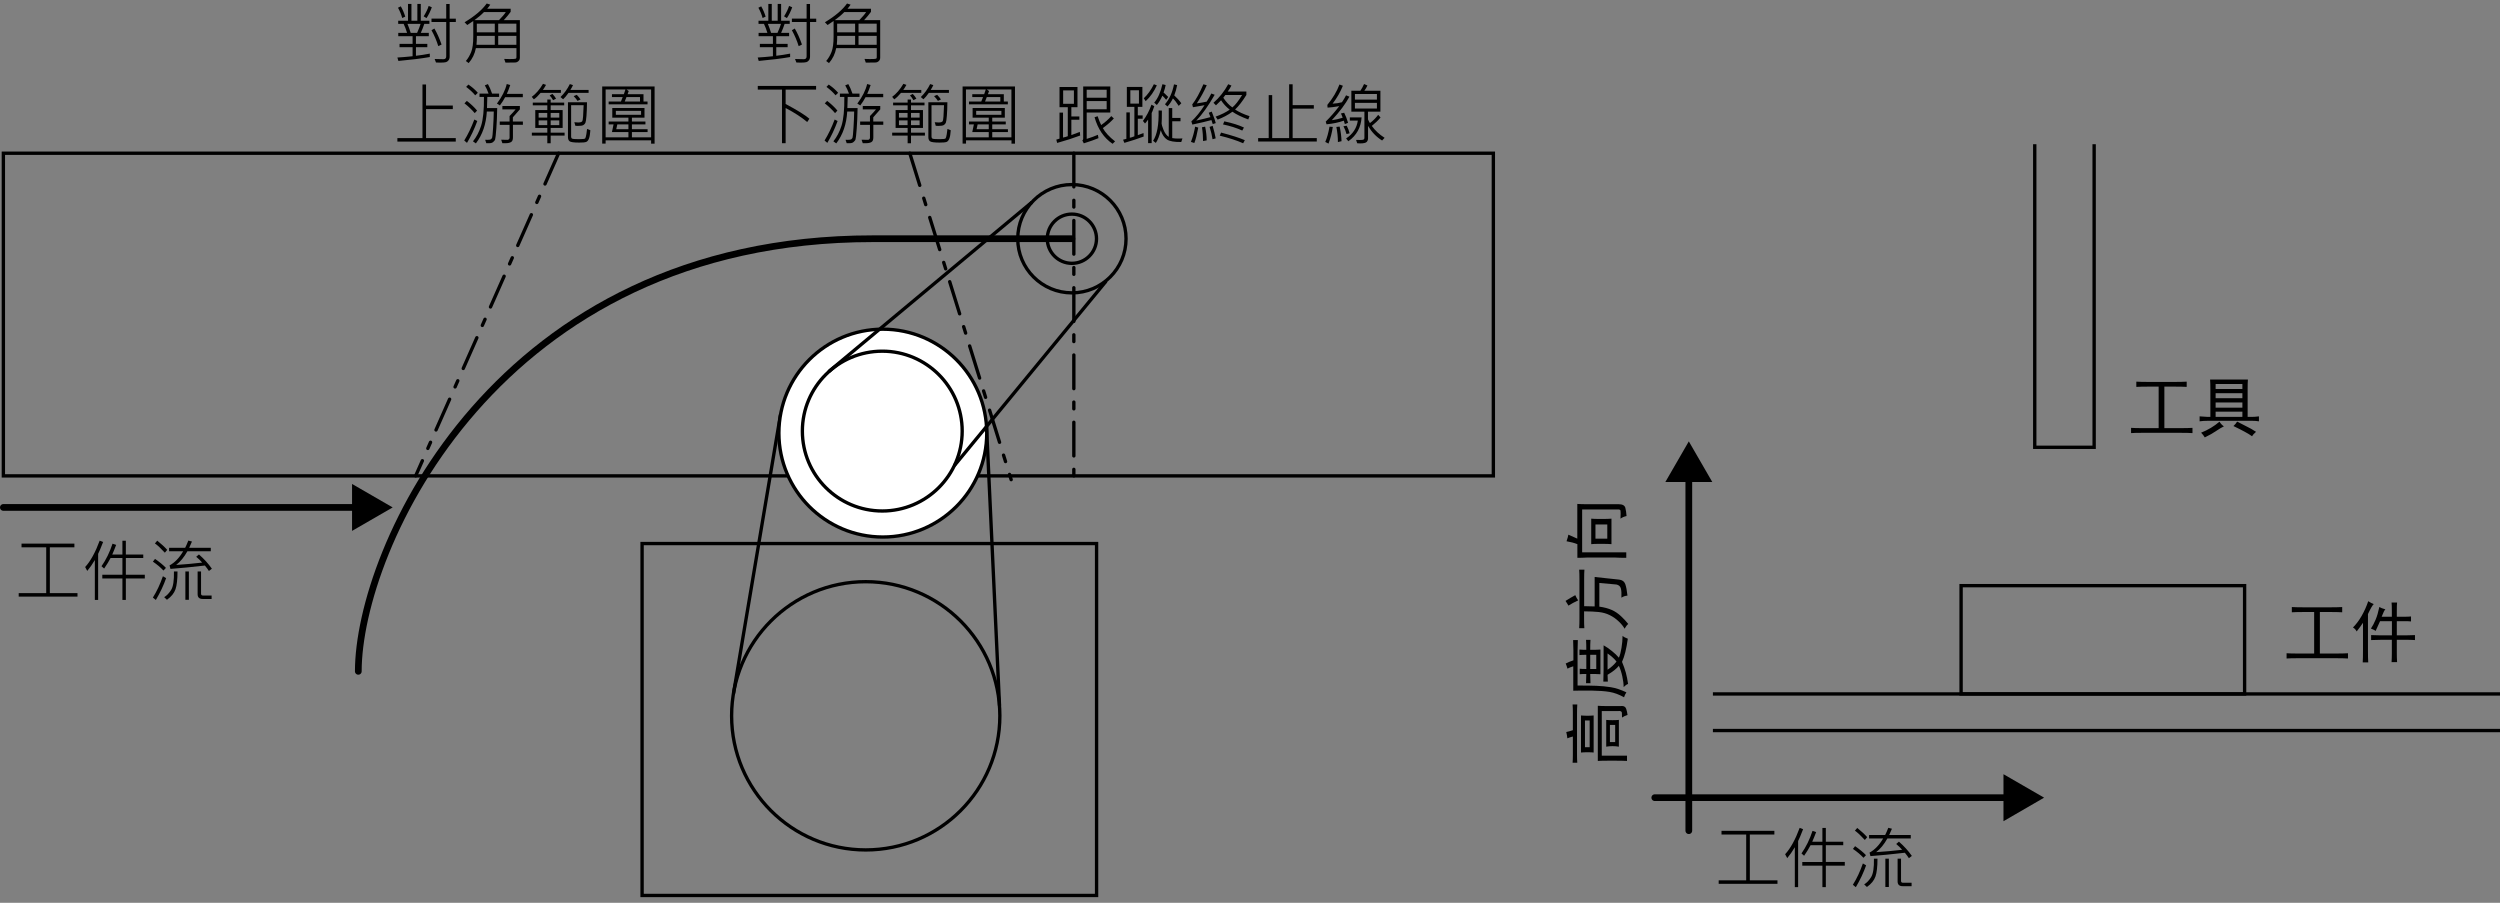 <?xml version="1.0" encoding="UTF-8"?>
<svg xmlns="http://www.w3.org/2000/svg" width="131.12mm" height="47.35mm" version="1.1" viewBox="0 0 371.68 134.22">
  <rect x="0" y="0" width="371.68" height="134.22" fill="#808080" stroke="none"/>
  <g id="_レイヤー_4" data-name="レイヤー 4">
    <rect x=".5" y="22.78" width="221.52" height="47.97" fill="none" stroke="#000" stroke-miterlimit="10" stroke-width=".5"/>
    <g>
      <line x1=".5" y1="75.44" x2="53.36" y2="75.44" fill="none" stroke="#000" stroke-linecap="round" stroke-miterlimit="10"/>
      <polygon points="52.34 78.93 58.38 75.44 52.34 71.95 52.34 78.93" fill="#000" stroke-width="0"/>
    </g>
    <g>
      <line x1="246.02" y1="118.59" x2="298.88" y2="118.59" fill="none" stroke="#000" stroke-linecap="round" stroke-miterlimit="10"/>
      <polygon points="297.86 122.09 303.9 118.59 297.86 115.1 297.86 122.09" fill="#000" stroke-width="0"/>
    </g>
    <g>
      <line x1="251.08" y1="123.5" x2="251.08" y2="70.64" fill="none" stroke="#000" stroke-linecap="round" stroke-miterlimit="10"/>
      <polygon points="254.57 71.66 251.08 65.62 247.59 71.66 254.57 71.66" fill="#000" stroke-width="0"/>
    </g>
    <line x1="135.26" y1="22.78" x2="150.33" y2="71.31" fill="none" stroke="#000" stroke-dasharray="0 0 0 0 5 2 1 2" stroke-linecap="round" stroke-miterlimit="10" stroke-width=".5"/>
    <line x1="83.05" y1="22.78" x2="61.8" y2="70.74" fill="none" stroke="#000" stroke-dasharray="0 0 0 0 5 2 1 2" stroke-linecap="round" stroke-miterlimit="10" stroke-width=".5"/>
    <line x1="159.65" y1="22.78" x2="159.65" y2="70.74" fill="none" stroke="#000" stroke-dasharray="0 0 0 0 5 2 1 2" stroke-linecap="round" stroke-miterlimit="10" stroke-width=".5"/>
    <line x1="146.67" y1="63.44" x2="148.6" y2="104.9" fill="none" stroke="#000" stroke-miterlimit="10" stroke-width=".5"/>
    <line x1="116.04" y1="61.64" x2="109.05" y2="103.1" fill="none" stroke="#000" stroke-miterlimit="10" stroke-width=".5"/>
    <circle cx="128.71" cy="106.42" r="19.94" fill="none" stroke="#000" stroke-miterlimit="10" stroke-width=".5"/>
    <circle cx="159.36" cy="35.49" r="8.05" fill="none" stroke="#000" stroke-miterlimit="10" stroke-width=".5"/>
    <circle cx="159.36" cy="35.49" r="3.66" fill="none" stroke="#000" stroke-miterlimit="10" stroke-width=".5"/>
    <circle cx="131.25" cy="64.39" r="15.45" fill="#fff" stroke="#000" stroke-miterlimit="10" stroke-width=".5"/>
    <circle cx="131.17" cy="64.09" r="11.88" fill="none" stroke="#000" stroke-miterlimit="10" stroke-width=".5"/>
    <line x1="164.44" y1="41.81" x2="141.87" y2="69.24" fill="none" stroke="#000" stroke-miterlimit="10" stroke-width=".5"/>
    <line x1="153.42" y1="30.06" x2="123.2" y2="55.25" fill="none" stroke="#000" stroke-miterlimit="10" stroke-width=".5"/>
    <rect x="95.46" y="80.81" width="67.57" height="52.32" fill="none" stroke="#000" stroke-miterlimit="10" stroke-width=".5"/>
    <path d="M53.27,99.81c0-18.04,20.42-64.32,76.47-64.32,21.57,0,29.62,0,29.62,0" fill="none" stroke="#000" stroke-linecap="round" stroke-miterlimit="10"/>
    <line x1="254.66" y1="108.61" x2="371.68" y2="108.61" fill="none" stroke="#000" stroke-miterlimit="10" stroke-width=".5"/>
    <line x1="254.66" y1="103.17" x2="371.68" y2="103.17" fill="none" stroke="#000" stroke-miterlimit="10" stroke-width=".5"/>
    <rect x="291.56" y="87.07" width="42.15" height="16.1" fill="none" stroke="#000" stroke-miterlimit="10" stroke-width=".5"/>
    <polyline points="311.34 21.44 311.34 66.5 302.51 66.5 302.51 21.44" fill="none" stroke="#000" stroke-miterlimit="10" stroke-width=".5"/>
  </g>
  <g id="_アウトライン" data-name="アウトライン">
    <g>
      <path d="M323.38,56.78c.62,0,1.2-.01,1.72-.04v.78c-.52-.03-1.09-.04-1.72-.04h-1.6v6.17h2.54c.6,0,1.15-.01,1.64-.04v.78c-.5-.03-1.03-.04-1.6-.04h-6.05c-.57,0-1.07.01-1.48.04v-.78c.44.03.95.04,1.52.04h2.58v-6.17h-1.56c-.68,0-1.26.01-1.76.04v-.78c.49.03,1.08.04,1.76.04h4.02Z" fill="#000" stroke-width="0"/>
      <path d="M334.16,57.72v4.26h.59c.36,0,.73-.03,1.09-.08v.74c-.31-.05-.66-.08-1.05-.08h-6.48c-.55,0-.98.03-1.29.08v-.74c.31.03.72.05,1.21.08h.39v-4.18c0-.52-.01-.98-.04-1.37h5.62c-.03.34-.04.77-.04,1.29ZM329.49,64.07c-.48.33-1.05.64-1.7.96-.16-.26-.34-.5-.55-.7,1.04-.42,1.95-.96,2.73-1.64.18.29.4.52.66.7-.29.13-.67.36-1.15.68ZM333.38,57.83v-.74h-3.98v.74h3.98ZM333.38,59.2v-.74h-3.98v.74h3.98ZM333.38,60.61v-.78h-3.98v.78h3.98ZM333.38,61.98v-.78h-3.98v.78h3.98ZM333.89,63.34c.55.26,1.05.55,1.52.86-.26.21-.46.43-.59.66-.5-.37-1.42-.87-2.77-1.52.23-.21.42-.43.55-.66l1.29.66Z" fill="#000" stroke-width="0"/>
    </g>
    <g>
      <path d="M346.5,90.29c.62,0,1.2-.01,1.72-.04v.78c-.52-.03-1.09-.04-1.72-.04h-1.6v6.17h2.54c.6,0,1.15-.01,1.64-.04v.78c-.5-.03-1.03-.04-1.6-.04h-6.05c-.57,0-1.07.01-1.48.04v-.78c.44.03.95.04,1.52.04h2.58v-6.17h-1.56c-.68,0-1.26.01-1.76.04v-.78c.49.03,1.08.04,1.76.04h4.02Z" fill="#000" stroke-width="0"/>
      <path d="M351.31,92.59c-.26.39-.57.82-.94,1.29-.13-.26-.31-.46-.55-.59.47-.47.9-1.04,1.29-1.72.39-.68.72-1.41.98-2.19.31.21.59.35.82.43-.18.16-.47.65-.86,1.48v5.31c0,.83.01,1.46.04,1.88h-.82c.03-.37.04-.98.04-1.84v-4.06ZM354.08,91.69h1.52v-.78c0-.65-.01-1.09-.04-1.33h.82c-.03.21-.04.64-.04,1.29v.82h1.17c.34,0,.65-.01.94-.04v.74c-.29-.03-.6-.04-.94-.04h-1.17v2.11h1.29c.39,0,.86-.01,1.41-.04v.74c-.44-.03-.92-.04-1.45-.04h-1.25v2.03c0,.39.01.82.04,1.29h-.82c.03-.47.04-.9.04-1.29v-2.03h-1.52c-.44,0-.96.01-1.56.04v-.74c.57.03,1.04.04,1.41.04h1.68v-2.11h-1.76c-.08.21-.3.69-.66,1.45-.08-.08-.31-.2-.7-.35.26-.39.49-.83.7-1.33.21-.49.39-1.12.55-1.88.21.13.51.25.9.35-.13.1-.31.47-.55,1.09Z" fill="#000" stroke-width="0"/>
    </g>
    <g>
      <path d="M233.8,113.4c.03-.34.04-.7.04-1.09v-2.81c-.31.08-.59.17-.82.27-.03-.31-.08-.62-.16-.94.26-.05.59-.14.98-.27v-2.7c0-.36-.01-.74-.04-1.13h.7c-.03.39-.04.87-.04,1.45v6.09c0,.42.01.79.04,1.13h-.7ZM236.03,106.41c.29,0,.59-.01.9-.04v5.51c-.23-.03-.53-.04-.9-.04s-.69.01-.98.04v-5.51c.34.03.66.04.98.04ZM236.34,107.11h-.7v3.98h.7v-3.98ZM241.03,104.96c.39-.03.64.12.74.43.1.31.17.61.2.9-.31.1-.59.23-.82.39,0-.26,0-.49-.02-.7-.01-.21-.19-.3-.53-.27h-2.46v6.64h3.75v.78c-.37-.03-1.11-.04-2.23-.04s-1.85.01-2.11.04v-8.2c.37.03.77.04,1.21.04h2.27ZM239.74,107.07c.31,0,.62-.01.94-.04v3.98c-.31-.05-.62-.08-.94-.08-.34,0-.65.03-.94.08v-3.98c.29.03.6.04.94.04ZM240.13,107.78h-.78v2.54h.78v-2.54Z" fill="#000" stroke-width="0"/>
      <path d="M232.79,98.64c.29-.16.66-.31,1.13-.47v-1.45c0-.29-.01-.81-.04-1.56h.7c-.03.73-.04,1.28-.04,1.64v5.12c1.17,0,2.12.01,2.83.04.72.03,1.43.1,2.13.21s1.47.37,2.3.76c-.16.23-.27.48-.35.74-.73-.42-1.45-.68-2.15-.8s-1.6-.18-2.7-.2c-1.09-.01-1.99,0-2.7.02v-3.63c-.34.1-.62.22-.86.35-.08-.29-.17-.55-.27-.78ZM234.86,100.24v-.82c.21.03.53.04.98.04v-2.11c-.42,0-.75.01-1.02.04v-.82c.31.03.65.04,1.02.04,0-.57-.01-1.07-.04-1.48h.66c-.03.39-.04.89-.04,1.48.7,0,1.21-.01,1.52-.04v3.67c-.42-.03-.92-.04-1.52-.04,0,.31.01.77.04,1.37h-.66c.03-.6.04-1.05.04-1.37-.42,0-.74.01-.98.04ZM237.32,97.35h-.9v2.11h.9v-2.11ZM238.37,101.33c.03-.73.04-1.31.04-1.76v-3.63c.42.23.83.52,1.25.86.42.34.76.66,1.02.98.16-.34.29-.82.39-1.45s.16-1.22.16-1.8c.16.16.42.3.78.43-.1.76-.23,1.42-.37,1.99-.14.57-.31,1.05-.49,1.45.23.55.42,1.09.57,1.62.14.53.25,1.09.33,1.66-.21.08-.43.23-.66.47,0-.47-.07-1-.2-1.6-.13-.6-.3-1.12-.51-1.56-.36.44-.92.89-1.68,1.33l.04,1.02h-.66ZM239,99.57c.52-.34.96-.74,1.33-1.21-.29-.39-.73-.79-1.33-1.21v2.42Z" fill="#000" stroke-width="0"/>
      <path d="M233.18,90.04c-.13-.23-.27-.47-.43-.7.44-.29.92-.57,1.45-.86.1.26.25.52.43.78-.52.23-1,.5-1.45.78ZM234.78,93.4c.03-.42.04-.87.04-1.37v-5.82c0-.62-.01-1.13-.04-1.52h.78c-.03.34-.04.81-.04,1.41v4.02c.29,0,.81.01,1.56.04v-4.38c.34.05.83.1,1.48.16l2.15.23c.47.05.77.27.92.66.14.39.25.96.33,1.72-.34.03-.64.13-.9.31.03-.6,0-1.05-.08-1.37s-.3-.51-.66-.59l-2.54-.23v3.52c.73.1,1.34.27,1.84.49.5.22.95.53,1.37.92s.78.78,1.09,1.17c-.16.1-.34.34-.55.7-.18-.34-.47-.7-.86-1.07-.39-.38-.83-.69-1.33-.94-.49-.25-1.04-.4-1.64-.47-.6-.06-1.33-.1-2.19-.1v1.09c0,.57.01,1.04.04,1.41h-.78Z" fill="#000" stroke-width="0"/>
      <path d="M233.74,80.65c-.25-.06-.53-.12-.84-.18.16-.47.25-.79.27-.98.62.29,1.07.48,1.33.59v-5.16c.47.03.92.04,1.37.04h4.77c.57,0,.9.18,1,.53.09.35.15.76.18,1.23-.37.08-.66.21-.9.39.03-.65.03-1.05,0-1.19-.03-.14-.17-.2-.43-.18h-5.27v6.37h6.56v.82c-.68,0-1.22-.01-1.64-.04h-4.22c-.47.03-.94.04-1.41.04v-2.03c-.26-.1-.51-.19-.76-.25ZM237.59,77.15h.9c.34,0,.7-.01,1.09-.04v3.79c-.36-.03-.73-.04-1.09-.04h-.98c-.31,0-.62.01-.94.04v-3.79c.34.03.68.04,1.02.04ZM238.96,77.97h-1.76v2.11h1.76v-2.11Z" fill="#000" stroke-width="0"/>
    </g>
    <g>
      <path d="M11.52,88.7H2.78v-.52h4.09v-6.81h-3.67v-.55h7.86v.55h-3.65v6.81h4.11v.52Z" fill="#000" stroke-width="0"/>
      <path d="M15.33,80.58c-.11.31-.26.68-.45,1.12l-.29.64v6.85h-.49v-5.93c-.37.63-.75,1.17-1.13,1.62l-.31-.58c.8-.87,1.52-2.18,2.16-3.92l.51.2ZM21.53,86h-2.82v3.19h-.51v-3.19h-2.99v-.55h2.99v-2.49h-1.76c-.24.47-.56.99-.96,1.57l-.39-.35c.67-.95,1.22-2.07,1.64-3.35l.54.18c-.23.61-.43,1.09-.58,1.43h1.51v-2.05h.51v2.05h2.59v.52h-2.59v2.49h2.82v.55Z" fill="#000" stroke-width="0"/>
      <path d="M24.7,85.95c-.37,1.06-.88,2.15-1.53,3.25l-.44-.36c.57-.9,1.07-1.96,1.49-3.17l.48.28ZM24.67,84.43l-.37.39c-.45-.48-.98-.92-1.57-1.32l.32-.41c.67.47,1.21.91,1.62,1.34ZM24.86,81.75l-.35.42c-.6-.65-1.1-1.12-1.48-1.38l.35-.41c.59.48,1.09.93,1.48,1.37ZM26.39,84.96c0,1.19-.1,2.07-.3,2.65s-.62,1.1-1.27,1.56l-.41-.39c.38-.22.72-.58,1.03-1.07s.45-1.41.42-2.75h.53ZM31.5,84.55l-.44.34c-.16-.25-.36-.52-.6-.81-1.97.23-3.67.39-5.12.5l-.13-.52c.77-.42,1.45-1.12,2.02-2.1h-2.09v-.52h2.39c.13-.24.28-.6.47-1.07l.54.14c-.06.17-.2.48-.41.93h3.21v.52h-3.48c-.49.88-1.05,1.56-1.67,2.03,1.28-.08,2.57-.2,3.87-.35-.27-.31-.57-.6-.89-.86l.41-.35c.76.67,1.4,1.37,1.92,2.12ZM28.08,89.17h-.52v-4.21h.52v4.21ZM31.46,89.05h-1.33c-.5,0-.75-.24-.75-.71v-3.38h.51v3.31c0,.18.1.27.3.27h1.27v.51Z" fill="#000" stroke-width="0"/>
    </g>
    <g>
      <path d="M63.9,8.48c-1.32.23-2.87.42-4.67.58l-.15-.51c.68-.04,1.43-.1,2.26-.19v-1.34h-1.94v-.5h1.94v-1.14h-2.13v-.49h1.31c-.15-.5-.32-.95-.51-1.34h-.81v-.47h1.46V.58h.51v2.5h.88V.58h.51v2.5h1.28v.47h-.76c-.15.46-.32.9-.52,1.34h1.19v.49h-1.91v1.14h1.69v.5h-1.69v1.27c.64-.07,1.33-.18,2.06-.32v.51ZM60.25,2.47l-.45.21c-.15-.54-.36-1.05-.63-1.53l.42-.21c.27.47.49.98.66,1.53ZM62.53,3.55h-1.95c.17.4.33.85.48,1.34h.95c.23-.52.41-.97.52-1.34ZM64.2,1.08c-.22.61-.48,1.15-.79,1.61l-.42-.26c.37-.61.62-1.12.74-1.55l.47.2ZM67.77,3.27h-.92v5.14c0,.23-.06.42-.17.56s-.24.23-.38.27-.42.07-.85.07c-.23,0-.44,0-.63-.02l-.2-.52c.35.02.78.03,1.31.03.27,0,.41-.14.41-.42V3.27h-2.19v-.5h2.19V.59h.51v2.18h.92v.5ZM65.65,6.62l-.49.24c-.24-.79-.58-1.59-1.01-2.37l.43-.25c.37.62.73,1.41,1.07,2.38Z" fill="#000" stroke-width="0"/>
      <path d="M77.29,8.58c0,.2-.07.37-.21.5s-.31.21-.49.21l-1.44.02-.19-.55c.26.01.53.02.8.02.51,0,.8-.02.89-.05s.13-.1.13-.21v-1.36h-6.03c-.16.84-.52,1.58-1.07,2.22l-.42-.31c.32-.37.58-.82.79-1.34s.31-1.29.31-2.31v-2.3c-.44.3-.73.5-.89.6l-.4-.41c1.53-.92,2.62-1.85,3.29-2.79l.53.17c-.12.19-.27.39-.46.61h3.49v.46c-.28.39-.62.8-1.02,1.23h2.39v5.59ZM75.2,1.79h-3.24c-.42.43-.9.83-1.42,1.2h3.65c.47-.48.81-.88,1.01-1.2ZM73.56,6.66v-1.33h-2.66c0,.45-.02.89-.06,1.33h2.72ZM73.56,4.81v-1.29h-2.67v1.29h2.67ZM76.77,4.81v-1.29h-2.7v1.29h2.7ZM76.77,6.66v-1.33h-2.7v1.33h2.7Z" fill="#000" stroke-width="0"/>
      <path d="M67.76,21.05h-8.68v-.52h3.73v-7.97h.53v3.13h3.98v.53h-3.98v4.31h4.42v.52Z" fill="#000" stroke-width="0"/>
      <path d="M70.96,17.99c-.44,1.2-.95,2.28-1.53,3.25l-.41-.35c.55-.89,1.05-1.93,1.5-3.12l.44.22ZM70.93,16.44l-.35.38c-.4-.48-.91-.97-1.53-1.46l.36-.36c.63.49,1.13.97,1.52,1.44ZM71.04,13.8l-.39.37c-.37-.45-.83-.87-1.35-1.25l.34-.35c.57.39,1.04.8,1.4,1.23ZM74.2,14.41h-1.75c0,.27-.02.82-.05,1.66h1.52c-.02,1.12-.06,2.14-.13,3.06s-.13,1.45-.18,1.6-.16.27-.3.39-.34.17-.58.17c-.21,0-.35,0-.43,0l-.17-.51c.09,0,.2.01.32.01.28,0,.46-.03.54-.09s.14-.14.18-.24.08-.59.14-1.49.09-1.69.1-2.39h-1.03c-.11,1.88-.65,3.46-1.63,4.74l-.43-.31c.51-.63.92-1.41,1.21-2.32s.44-2.34.42-4.28h-.66v-.49h1.35c-.16-.46-.35-.87-.56-1.23l.46-.19c.21.36.42.84.62,1.42h1.04v.49ZM77.73,14.45h-2.63c-.22.42-.48.83-.78,1.22l-.44-.27c.75-1,1.24-1.97,1.46-2.91l.52.15c-.17.52-.34.96-.51,1.32h2.38v.49ZM77.75,18.55h-1.49v1.87c0,.36-.09.59-.28.7s-.45.17-.81.17h-.48l-.18-.52c.35.01.68.02.98.02.06,0,.12-.04.18-.1s.09-.13.09-.19v-1.94h-1.46v-.49h1.46v-.82c.36-.37.67-.7.9-.99h-1.97v-.5h2.6v.5c-.46.54-.81.93-1.04,1.18v.63h1.49v.49Z" fill="#000" stroke-width="0"/>
      <path d="M83.39,13.81h-3.02c-.37.44-.7.76-1,.96l-.31-.37c.61-.45,1.17-1.09,1.67-1.94l.45.16c-.22.39-.38.64-.47.75h2.68v.44ZM83.94,20.16h-2.07v1.14h-.5v-1.14h-2.3v-.44h2.3v-.7h-1.79v-2.66h1.79v-.7h-2.16v-.41h2.16v-.45h.5v.45h2.01v.41h-2.01v.7h1.78v2.66h-1.78v.7h2.07v.44ZM81.36,17.48v-.69h-1.28v.69h1.28ZM81.36,18.6v-.7h-1.28v.7h1.28ZM82.67,14.67l-.44.22c-.16-.29-.33-.52-.51-.7l.41-.23c.24.25.42.49.54.71ZM83.15,17.48v-.69h-1.28v.69h1.28ZM83.15,18.6v-.7h-1.28v.7h1.28ZM87.51,13.81h-2.99c-.29.42-.56.73-.8.95l-.39-.33c.56-.54,1.02-1.18,1.39-1.93l.47.15c-.11.25-.24.49-.39.72h2.71v.44ZM87.77,19.38c-.04.53-.1.93-.2,1.2s-.24.45-.42.52-.53.1-1.04.1c-.79,0-1.27-.07-1.43-.2s-.24-.33-.24-.6v-5.2h2.83c0,.81-.04,1.49-.08,2.04s-.1.9-.16,1.03-.17.25-.31.33-.42.12-.82.12c-.12,0-.24,0-.36-.02l-.15-.53c.22.03.41.04.57.04.33,0,.54-.07.62-.21s.15-.93.19-2.36h-1.86v4.68c0,.14.05.24.15.29s.44.08,1.01.08.87-.04.93-.11.12-.29.18-.65.09-.61.1-.76l.48.19ZM86.31,14.79l-.45.21c-.12-.2-.31-.44-.57-.71l.46-.19c.23.23.42.46.56.69Z" fill="#000" stroke-width="0"/>
      <path d="M97.32,21.36h-.52v-.5h-6.76v.49h-.51v-8.5h7.79v8.51ZM96.8,20.42v-7.12h-3.67l.34.24-.16.46h2.36v1.09h.6v.42h-5.78v-.42h1.83l.26-.66h-1.6v-.43h1.77l.24-.7h-2.95v7.12h3.39v-.79h-2.45l.24-1.14h-.73v-.42h2.94v-.58h-2.4v-1.43h4.79v1.43h-1.87v.58h2.01v.42h-2.01v.72h2.33v.42h-2.33v.79h2.85ZM95.31,17.07v-.59h-3.75v.59h3.75ZM93.43,19.21v-.72h-1.65l-.16.72h1.81ZM95.15,15.09v-.66h-2.01l-.26.66h2.27Z" fill="#000" stroke-width="0"/>
    </g>
    <g>
      <path d="M117.47,8.48c-1.32.23-2.87.42-4.67.58l-.15-.51c.68-.04,1.43-.1,2.26-.19v-1.34h-1.94v-.5h1.94v-1.14h-2.13v-.49h1.31c-.15-.5-.32-.95-.51-1.34h-.81v-.47h1.46V.58h.51v2.5h.88V.58h.51v2.5h1.28v.47h-.76c-.15.46-.32.9-.52,1.34h1.19v.49h-1.91v1.14h1.69v.5h-1.69v1.27c.64-.07,1.33-.18,2.06-.32v.51ZM113.83,2.47l-.45.21c-.15-.54-.36-1.05-.63-1.53l.42-.21c.27.47.49.98.66,1.53ZM116.11,3.55h-1.95c.17.4.33.85.48,1.34h.95c.23-.52.41-.97.52-1.34ZM117.78,1.08c-.22.61-.48,1.15-.79,1.61l-.42-.26c.37-.61.62-1.12.74-1.55l.47.2ZM121.35,3.27h-.92v5.14c0,.23-.06.42-.17.56s-.24.23-.38.27-.42.07-.85.07c-.23,0-.44,0-.63-.02l-.2-.52c.35.02.78.03,1.31.03.27,0,.41-.14.41-.42V3.27h-2.19v-.5h2.19V.59h.51v2.18h.92v.5ZM119.23,6.62l-.49.24c-.24-.79-.58-1.59-1.01-2.37l.43-.25c.37.62.73,1.41,1.07,2.38Z" fill="#000" stroke-width="0"/>
      <path d="M130.86,8.58c0,.2-.07.37-.21.5s-.31.21-.49.21l-1.44.02-.19-.55c.26.01.53.02.8.02.51,0,.8-.02.89-.05s.13-.1.13-.21v-1.36h-6.03c-.16.84-.52,1.58-1.07,2.22l-.42-.31c.32-.37.58-.82.79-1.34s.31-1.29.31-2.31v-2.3c-.44.3-.73.5-.89.6l-.4-.41c1.53-.92,2.62-1.85,3.29-2.79l.53.17c-.12.19-.27.39-.46.61h3.49v.46c-.28.39-.62.8-1.02,1.23h2.39v5.59ZM128.77,1.79h-3.24c-.42.43-.9.83-1.42,1.2h3.65c.47-.48.81-.88,1.01-1.2ZM127.13,6.66v-1.33h-2.66c0,.45-.02.89-.06,1.33h2.72ZM127.13,4.81v-1.29h-2.67v1.29h2.67ZM130.34,4.81v-1.29h-2.7v1.29h2.7ZM130.34,6.66v-1.33h-2.7v1.33h2.7Z" fill="#000" stroke-width="0"/>
      <path d="M121.33,13.32h-4.53v2.14c1.74.92,2.92,1.66,3.53,2.19l-.32.49c-.85-.71-1.92-1.41-3.21-2.08v5.23h-.54v-7.97h-3.6v-.54h8.67v.54Z" fill="#000" stroke-width="0"/>
      <path d="M124.53,17.99c-.44,1.2-.95,2.28-1.53,3.25l-.41-.35c.55-.89,1.05-1.93,1.5-3.12l.44.22ZM124.5,16.44l-.35.38c-.4-.48-.91-.97-1.53-1.46l.36-.36c.63.49,1.13.97,1.52,1.44ZM124.61,13.8l-.39.37c-.37-.45-.83-.87-1.35-1.25l.34-.35c.57.39,1.04.8,1.4,1.23ZM127.78,14.41h-1.75c0,.27-.02.82-.05,1.66h1.52c-.02,1.12-.06,2.14-.13,3.06s-.13,1.45-.18,1.6-.16.27-.3.39-.34.17-.58.17c-.21,0-.35,0-.43,0l-.17-.51c.09,0,.2.01.32.01.28,0,.46-.03.54-.09s.14-.14.18-.24.08-.59.14-1.49.09-1.69.1-2.39h-1.03c-.11,1.88-.65,3.46-1.63,4.74l-.43-.31c.51-.63.92-1.41,1.21-2.32s.44-2.34.42-4.28h-.66v-.49h1.35c-.16-.46-.35-.87-.56-1.23l.46-.19c.21.36.42.84.62,1.42h1.04v.49ZM131.31,14.45h-2.63c-.22.42-.48.83-.78,1.22l-.44-.27c.75-1,1.24-1.97,1.46-2.91l.52.15c-.17.52-.34.96-.51,1.32h2.38v.49ZM131.33,18.55h-1.49v1.87c0,.36-.09.59-.28.7s-.45.17-.81.17h-.48l-.18-.52c.35.01.68.02.98.02.06,0,.12-.04.18-.1s.09-.13.09-.19v-1.94h-1.46v-.49h1.46v-.82c.36-.37.67-.7.9-.99h-1.97v-.5h2.6v.5c-.46.54-.81.93-1.04,1.18v.63h1.49v.49Z" fill="#000" stroke-width="0"/>
      <path d="M136.97,13.81h-3.02c-.37.44-.7.76-1,.96l-.31-.37c.61-.45,1.17-1.09,1.67-1.94l.45.16c-.22.39-.38.64-.47.75h2.68v.44ZM137.51,20.16h-2.07v1.14h-.5v-1.14h-2.3v-.44h2.3v-.7h-1.79v-2.66h1.79v-.7h-2.16v-.41h2.16v-.45h.5v.45h2.01v.41h-2.01v.7h1.78v2.66h-1.78v.7h2.07v.44ZM134.93,17.48v-.69h-1.28v.69h1.28ZM134.93,18.6v-.7h-1.28v.7h1.28ZM136.24,14.67l-.44.22c-.16-.29-.33-.52-.51-.7l.41-.23c.24.25.42.49.54.71ZM136.72,17.48v-.69h-1.28v.69h1.28ZM136.72,18.6v-.7h-1.28v.7h1.28ZM141.08,13.81h-2.99c-.29.42-.56.73-.8.95l-.39-.33c.56-.54,1.02-1.18,1.39-1.93l.47.15c-.11.25-.24.49-.39.72h2.71v.44ZM141.35,19.38c-.04.53-.1.93-.2,1.2s-.24.45-.42.52-.53.1-1.04.1c-.79,0-1.27-.07-1.43-.2s-.24-.33-.24-.6v-5.2h2.83c0,.81-.04,1.49-.08,2.04s-.1.9-.16,1.03-.17.25-.31.33-.42.12-.82.12c-.12,0-.24,0-.36-.02l-.15-.53c.22.03.41.04.57.04.33,0,.54-.07.62-.21s.15-.93.19-2.36h-1.86v4.68c0,.14.05.24.15.29s.44.08,1.01.08.87-.04.93-.11.12-.29.18-.65.09-.61.1-.76l.48.19ZM139.89,14.79l-.45.21c-.12-.2-.31-.44-.57-.71l.46-.19c.23.23.42.46.56.69Z" fill="#000" stroke-width="0"/>
      <path d="M150.9,21.36h-.52v-.5h-6.76v.49h-.51v-8.5h7.79v8.51ZM150.37,20.42v-7.12h-3.67l.34.24-.16.46h2.36v1.09h.6v.42h-5.78v-.42h1.83l.26-.66h-1.6v-.43h1.77l.24-.7h-2.95v7.12h3.39v-.79h-2.45l.24-1.14h-.73v-.42h2.94v-.58h-2.4v-1.43h4.79v1.43h-1.87v.58h2.01v.42h-2.01v.72h2.33v.42h-2.33v.79h2.85ZM148.88,17.07v-.59h-3.75v.59h3.75ZM147,19.21v-.72h-1.65l-.16.72h1.81ZM148.72,15.09v-.66h-2.01l-.26.66h2.27Z" fill="#000" stroke-width="0"/>
    </g>
    <g>
      <path d="M160.59,20.15c-1.05.39-2.19.76-3.42,1.1l-.13-.49c.15-.04.31-.09.48-.15v-3.87h.52v3.71c.3-.06.53-.13.71-.2v-4.31h-1.23v-3.01h2.67v3.01h-.91v1.37h1.19v.49h-1.19v2.28c.39-.14.81-.29,1.26-.47l.05.54ZM159.66,15.43v-1.99h-1.6v1.99h1.6ZM165.07,16.73h-3.51v3.92c.67-.21,1.23-.42,1.67-.61l.08.5c-.55.23-1.28.49-2.18.77l-.22-.43c.08-.05.13-.13.13-.24v-7.79h4.03v3.88ZM164.53,14.53v-1.19h-2.97v1.19h2.97ZM164.53,16.24v-1.21h-2.97v1.21h2.97ZM165.78,21.02l-.37.36c-1.29-.88-2.18-2.19-2.68-3.95l.46-.15c.16.48.33.92.52,1.31.57-.39,1.07-.83,1.51-1.33l.38.35c-.41.46-.96.94-1.64,1.43.35.64.95,1.3,1.82,1.98Z" fill="#000" stroke-width="0"/>
      <path d="M170.03,20.3c-.9.34-1.86.65-2.87.94l-.19-.47.49-.13v-3.93h.51v3.77c.17-.03.4-.1.68-.22v-4.37h-1.12v-2.97h2.31v2.97h-.68v1.27h.72v.49h-.72v2.44c.27-.09.55-.2.85-.31l.02.52ZM169.33,15.4v-1.98h-1.28v1.98h1.28ZM171.61,15.79c-.07.24-.16.48-.25.7l-.14.31v4.48h-.53v-3.5c-.21.29-.36.48-.46.58l-.31-.38c.52-.69.95-1.49,1.27-2.42l.42.23ZM171.99,12.69c-.43.94-.98,1.72-1.66,2.35l-.28-.43c.58-.54,1.08-1.24,1.5-2.09l.44.17ZM175.8,20.58l-.18.53c-1,.02-1.7-.1-2.11-.36s-.72-.72-.94-1.38c-.2.83-.44,1.46-.73,1.88l-.41-.32c.6-.89.87-2.39.82-4.51l.49.02c0,.21,0,.6-.01,1.17l-.03.77c0,.13.09.44.28.92s.45.83.78,1.05v-4.28h.52v1.46h1.23v.5h-1.23v2.5c.25.05.57.07.94.07.2,0,.39,0,.58-.02ZM173.68,14.42l-.31.42c-.21-.27-.39-.47-.56-.61-.23.53-.5.99-.82,1.38l-.39-.35c.55-.64.95-1.55,1.22-2.74l.48.12c-.06.34-.16.71-.31,1.12.17.14.4.36.69.66ZM175.63,15.35l-.39.39c-.3-.48-.59-.85-.86-1.11-.24.49-.51.89-.81,1.2l-.37-.33c.67-.78,1.11-1.77,1.34-2.96l.47.11c-.09.51-.24,1.03-.43,1.54.39.35.74.73,1.05,1.16Z" fill="#000" stroke-width="0"/>
      <path d="M178.15,18.97c-.2,1.05-.39,1.81-.59,2.29l-.5-.16c.29-.76.5-1.52.62-2.27l.47.14ZM180.75,18.3l-.45.15c-.04-.14-.1-.34-.19-.6-.67.19-1.62.41-2.84.67l-.15-.47c.66-.6,1.32-1.4,1.96-2.41l-1.72.3-.11-.41c.56-.71,1.11-1.71,1.66-3l.5.14c-.41.93-.9,1.83-1.48,2.7.57-.08,1.06-.17,1.47-.26.26-.4.49-.81.69-1.21l.5.19c-.96,1.67-1.87,2.95-2.74,3.84.99-.23,1.69-.4,2.11-.52l-.25-.65.44-.17c.34.85.54,1.42.6,1.71ZM179.4,20.87l-.54.1c0-.6-.04-1.28-.16-2.05l.47-.09c.16.77.23,1.45.23,2.04ZM180.74,20.57l-.47.13c-.08-.55-.22-1.16-.44-1.84l.46-.15c.2.68.35,1.3.45,1.86ZM185.77,17.27l-.19.49c-1.02-.38-1.8-.76-2.35-1.15-.66.48-1.4.87-2.2,1.17l-.3-.44c.84-.3,1.54-.65,2.09-1.04-.51-.4-.94-.86-1.28-1.39-.3.31-.55.56-.76.75l-.37-.38c.89-.78,1.62-1.7,2.19-2.76l.48.2c-.17.33-.35.62-.55.89h2.77v.51c-.6.96-1.16,1.68-1.68,2.16.57.38,1.29.71,2.15.99ZM185.07,20.84l-.25.46c-.95-.42-2.11-.8-3.48-1.13l.2-.46c1.57.41,2.75.79,3.53,1.13ZM184.94,18.96l-.25.45c-.85-.39-1.8-.69-2.86-.91l.19-.46c1.22.26,2.19.57,2.92.92ZM184.67,14.12h-2.49c-.05.08-.15.21-.31.41.42.63.87,1.11,1.35,1.44.45-.37.93-.99,1.45-1.85Z" fill="#000" stroke-width="0"/>
      <path d="M195.77,21.04h-8.72v-.51h1.57v-6.39h.52v6.39h2.52v-8h.52v3.1h3.15v.52h-3.15v4.38h3.59v.51Z" fill="#000" stroke-width="0"/>
      <path d="M198.15,18.87c-.12.84-.33,1.67-.64,2.48l-.48-.25c.26-.6.47-1.35.63-2.27l.49.04ZM200.62,14.37c-.57,1.07-1.44,2.23-2.62,3.5.53-.07,1.07-.19,1.62-.37-.07-.2-.15-.41-.26-.63l.48-.11c.22.44.42.94.58,1.5l-.48.19c-.03-.13-.08-.3-.15-.51-.77.27-1.63.45-2.57.54l-.12-.4c.72-.71,1.38-1.48,2.01-2.3-.7.12-1.28.2-1.74.22l-.03-.41c.83-1.01,1.43-2.02,1.8-3.03l.51.19c-.37.92-.88,1.81-1.53,2.66.48-.02.94-.09,1.39-.21.27-.4.47-.75.61-1.03l.5.2ZM199.45,20.99l-.54.13c0-.74-.08-1.49-.23-2.25l.49-.05c.16.72.25,1.44.28,2.17ZM200.65,19.82l-.46.11c-.11-.43-.27-.81-.46-1.16l.49-.08c.2.38.34.76.43,1.13ZM202.43,17.45c-.09,1.49-.74,2.68-1.97,3.55l-.33-.42c1-.65,1.58-1.54,1.74-2.65h-1.19v-.48h1.75ZM205.85,20.49l-.37.4c-.87-.54-1.56-1.27-2.09-2.17v1.85c0,.21-.07.39-.2.53s-.45.22-.95.22c-.17,0-.33,0-.46-.02l-.17-.5c.14,0,.33.01.58.01.29,0,.48-.02.55-.07s.11-.12.11-.23v-3.91h-1.94v-3.11h1.34c.19-.27.38-.61.55-1l.5.22c-.14.3-.29.56-.46.78h2.39v3.11h-1.85v1.14c.05.14.15.33.29.56.45-.33.86-.74,1.23-1.23l.35.4c-.37.44-.81.86-1.3,1.25.49.68,1.12,1.27,1.89,1.76ZM204.71,14.81v-.84h-3.27v.84h3.27ZM204.71,16.14v-.85h-3.27v.85h3.27Z" fill="#000" stroke-width="0"/>
    </g>
    <g>
      <path d="M264.26,131.4h-8.74v-.52h4.09v-6.81h-3.67v-.55h7.86v.55h-3.65v6.81h4.11v.52Z" fill="#000" stroke-width="0"/>
      <path d="M268.07,123.28c-.11.31-.26.68-.45,1.12l-.29.64v6.85h-.49v-5.93c-.37.63-.75,1.17-1.13,1.62l-.31-.58c.8-.87,1.52-2.18,2.16-3.92l.51.2ZM274.27,128.7h-2.82v3.19h-.51v-3.19h-2.99v-.55h2.99v-2.49h-1.76c-.24.47-.56.99-.96,1.57l-.39-.35c.67-.95,1.22-2.07,1.64-3.35l.54.18c-.23.61-.43,1.09-.58,1.43h1.51v-2.05h.51v2.05h2.59v.52h-2.59v2.49h2.82v.55Z" fill="#000" stroke-width="0"/>
      <path d="M277.44,128.65c-.37,1.06-.88,2.15-1.53,3.25l-.44-.36c.57-.9,1.07-1.96,1.49-3.17l.48.28ZM277.42,127.14l-.37.39c-.45-.48-.98-.92-1.57-1.32l.32-.41c.67.47,1.21.91,1.62,1.34ZM277.6,124.46l-.35.42c-.6-.65-1.09-1.12-1.48-1.38l.35-.41c.59.48,1.09.93,1.48,1.37ZM279.13,127.66c0,1.19-.1,2.07-.3,2.65-.2.58-.62,1.1-1.27,1.56l-.41-.39c.38-.22.72-.58,1.03-1.07.31-.5.45-1.41.42-2.75h.53ZM284.24,127.25l-.44.34c-.16-.25-.36-.52-.6-.81-1.97.23-3.67.39-5.12.5l-.13-.52c.77-.42,1.45-1.12,2.02-2.1h-2.09v-.52h2.39c.13-.24.28-.6.47-1.07l.54.14c-.06.17-.2.48-.41.93h3.21v.52h-3.48c-.49.88-1.05,1.56-1.67,2.03,1.28-.08,2.57-.2,3.87-.35-.27-.31-.57-.6-.89-.86l.41-.35c.76.67,1.4,1.37,1.92,2.12ZM280.82,131.87h-.52v-4.21h.52v4.21ZM284.2,131.75h-1.33c-.5,0-.75-.24-.75-.71v-3.38h.51v3.31c0,.18.1.27.3.27h1.27v.51Z" fill="#000" stroke-width="0"/>
    </g>
  </g>
</svg>
